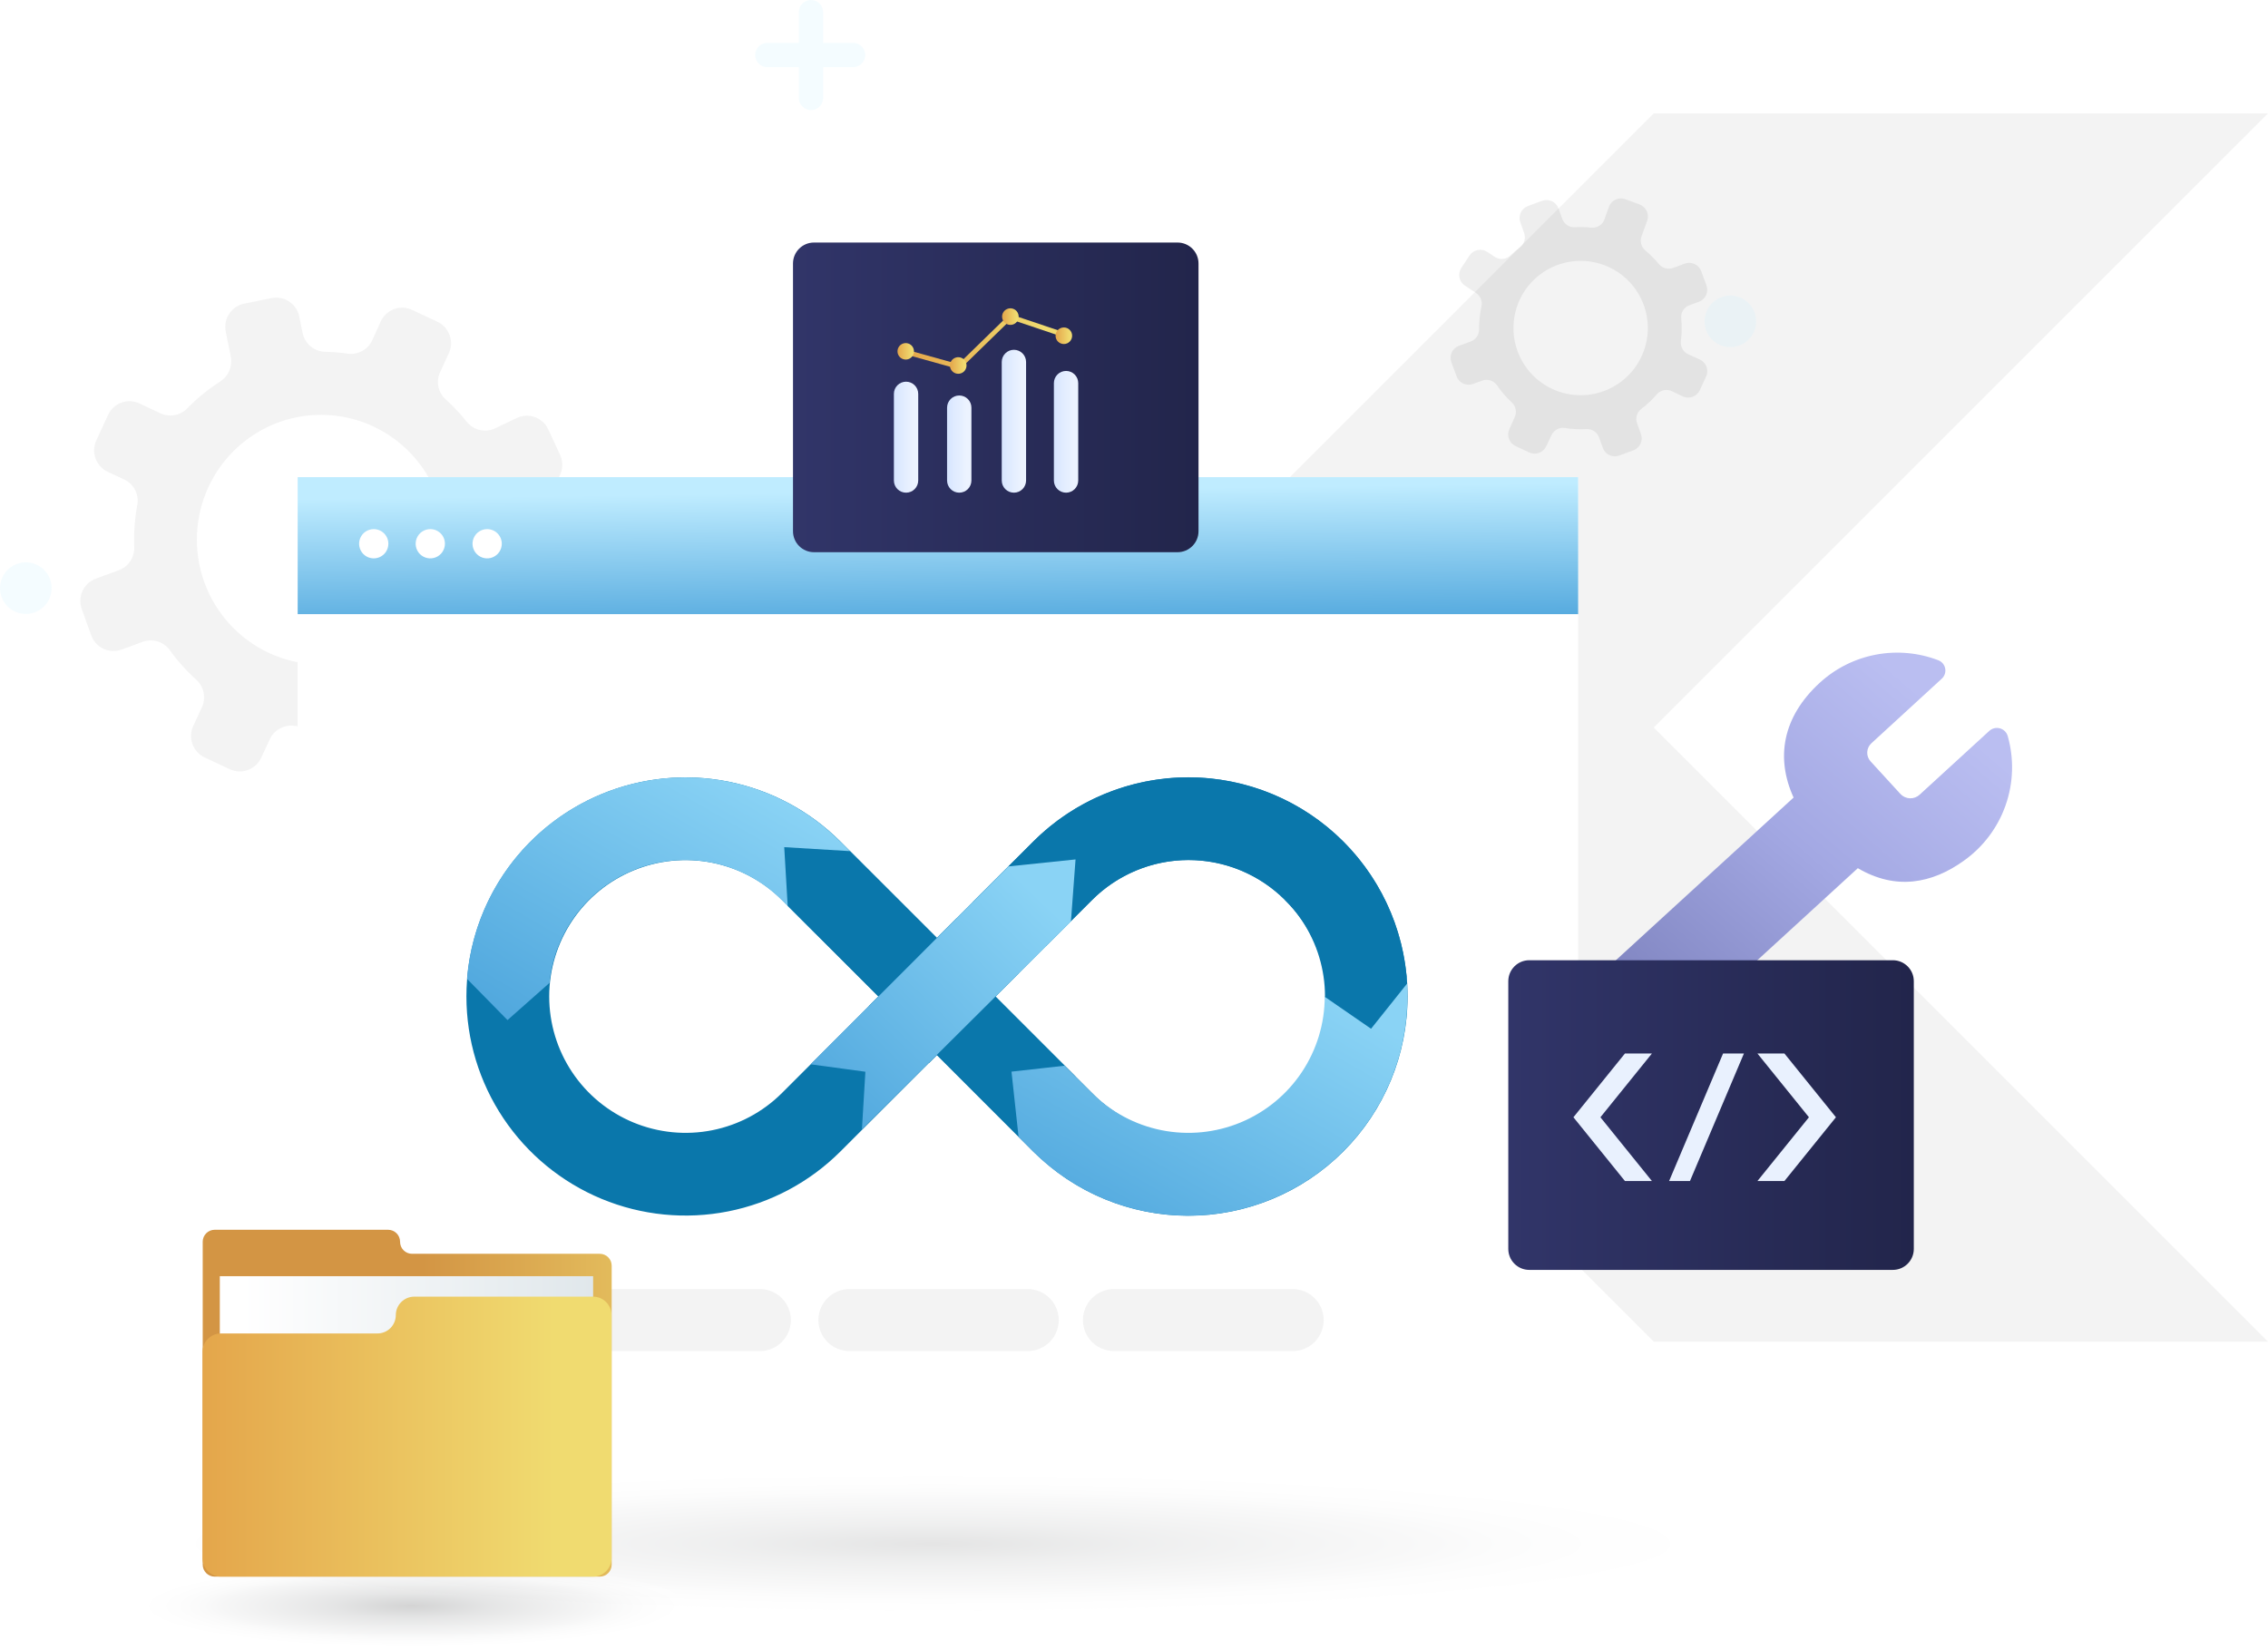 <svg width="480" height="349" viewBox="0 0 480 349" fill="none" xmlns="http://www.w3.org/2000/svg">
<path d="M350 24H480L350 154L480 284H350L220 154L350 24Z" fill="black" fill-opacity="0.05"/>
<path opacity="0.2" d="M10.925 124.495C10.925 125.575 10.605 126.631 10.005 127.529C9.406 128.427 8.553 129.127 7.556 129.541C6.558 129.955 5.46 130.064 4.401 129.854C3.342 129.644 2.368 129.125 1.604 128.362C0.839 127.599 0.318 126.627 0.106 125.568C-0.106 124.509 0.001 123.411 0.413 122.413C0.824 121.414 1.523 120.56 2.42 119.959C3.317 119.357 4.372 119.035 5.451 119.033C6.17 119.03 6.882 119.169 7.547 119.442C8.212 119.716 8.816 120.118 9.325 120.626C9.833 121.133 10.236 121.736 10.511 122.401C10.786 123.065 10.927 123.777 10.925 124.495Z" fill="#CCF2FF"/>
<path opacity="0.2" d="M371.675 68.026C371.675 69.107 371.355 70.163 370.755 71.061C370.154 71.96 369.301 72.66 368.303 73.073C367.305 73.487 366.207 73.595 365.147 73.384C364.087 73.173 363.114 72.653 362.35 71.889C361.586 71.125 361.066 70.152 360.855 69.092C360.644 68.033 360.752 66.934 361.166 65.936C361.579 64.938 362.279 64.085 363.178 63.485C364.076 62.884 365.132 62.564 366.213 62.564C366.93 62.562 367.641 62.703 368.305 62.977C368.968 63.251 369.571 63.653 370.078 64.161C370.586 64.668 370.988 65.271 371.262 65.934C371.536 66.598 371.677 67.309 371.675 68.026Z" fill="#CCF2FF"/>
<path opacity="0.2" d="M180.742 9.082H174.214V2.576C174.214 1.893 173.943 1.238 173.459 0.754C172.976 0.271 172.321 0 171.638 0C170.955 0 170.3 0.271 169.817 0.754C169.334 1.238 169.062 1.893 169.062 2.576V9.082H162.567C162.215 9.059 161.863 9.108 161.531 9.227C161.199 9.346 160.895 9.531 160.637 9.772C160.38 10.013 160.175 10.304 160.035 10.628C159.895 10.951 159.822 11.3 159.822 11.652C159.822 12.005 159.895 12.354 160.035 12.677C160.175 13 160.38 13.292 160.637 13.533C160.895 13.774 161.199 13.959 161.531 14.078C161.863 14.196 162.215 14.246 162.567 14.223H169.062V20.729C169.062 21.067 169.129 21.402 169.258 21.715C169.388 22.027 169.577 22.311 169.817 22.55C170.056 22.789 170.34 22.979 170.652 23.109C170.965 23.238 171.3 23.305 171.638 23.305C171.976 23.305 172.311 23.238 172.624 23.109C172.936 22.979 173.22 22.789 173.459 22.55C173.699 22.311 173.888 22.027 174.018 21.715C174.147 21.402 174.214 21.067 174.214 20.729V14.223H180.72C181.373 14.18 181.984 13.89 182.431 13.413C182.878 12.936 183.127 12.306 183.127 11.652C183.127 10.998 182.878 10.369 182.431 9.892C181.984 9.414 181.373 9.125 180.72 9.082H180.742Z" fill="#CCF2FF"/>
<path d="M55.264 160.423L57.096 156.488C57.541 155.529 58.276 154.736 59.197 154.223C60.117 153.71 61.175 153.502 62.219 153.631C65.029 154.041 67.875 154.146 70.707 153.944C71.779 153.878 72.844 154.162 73.742 154.754C74.64 155.346 75.325 156.213 75.693 157.227L77.301 161.701C77.525 162.32 77.868 162.889 78.311 163.374C78.754 163.86 79.287 164.253 79.881 164.531C80.475 164.809 81.117 164.967 81.772 164.995C82.426 165.024 83.08 164.922 83.695 164.696L89.254 162.666C90.495 162.211 91.505 161.28 92.063 160.077C92.622 158.874 92.683 157.498 92.233 156.25L90.526 151.513C90.143 150.509 90.091 149.407 90.379 148.372C90.666 147.336 91.277 146.42 92.121 145.76C94.501 143.923 96.667 141.821 98.578 139.494C99.29 138.667 100.251 138.097 101.316 137.871C102.38 137.645 103.489 137.775 104.473 138.241L107.938 139.87C109.135 140.43 110.504 140.49 111.745 140.037C112.986 139.583 113.997 138.654 114.557 137.452L117.05 132.05C117.607 130.847 117.666 129.471 117.215 128.223C116.764 126.976 115.84 125.959 114.644 125.396L110.182 123.303C109.23 122.857 108.443 122.119 107.933 121.197C107.423 120.274 107.215 119.213 107.34 118.165C107.564 115.73 107.564 113.28 107.34 110.846C107.235 109.81 107.449 108.767 107.953 107.857C108.457 106.947 109.226 106.214 110.157 105.758L116.14 102.926C116.733 102.645 117.265 102.249 117.705 101.761C118.146 101.273 118.487 100.703 118.708 100.082C118.929 99.462 119.026 98.804 118.994 98.146C118.962 97.487 118.801 96.842 118.52 96.246L116.028 90.87C115.463 89.669 114.448 88.743 113.205 88.294C111.961 87.845 110.592 87.911 109.397 88.476L104.735 90.695C103.717 91.162 102.572 91.272 101.485 91.006C100.397 90.74 99.43 90.114 98.74 89.228C97.384 87.537 95.896 85.957 94.29 84.504C93.507 83.792 92.975 82.844 92.773 81.803C92.571 80.761 92.71 79.682 93.168 78.727L94.988 74.779C95.266 74.182 95.424 73.537 95.453 72.879C95.483 72.221 95.383 71.563 95.159 70.944C94.936 70.325 94.593 69.756 94.151 69.27C93.709 68.784 93.176 68.391 92.582 68.112L87.223 65.605C86.629 65.326 85.987 65.167 85.333 65.138C84.678 65.108 84.024 65.209 83.409 65.433C82.793 65.658 82.227 66.002 81.744 66.447C81.26 66.891 80.869 67.427 80.592 68.024L78.797 71.997C78.352 72.965 77.612 73.765 76.684 74.281C75.756 74.797 74.688 75.002 73.637 74.867C72.022 74.633 70.394 74.499 68.763 74.466C67.643 74.43 66.569 74.016 65.712 73.29C64.855 72.565 64.265 71.571 64.039 70.468L63.341 67.009C63.077 65.709 62.31 64.567 61.21 63.834C60.109 63.101 58.764 62.837 57.47 63.099L51.675 64.277C50.379 64.54 49.24 65.309 48.508 66.416C47.777 67.523 47.513 68.877 47.773 70.18L48.845 75.506C49.037 76.514 48.922 77.557 48.515 78.498C48.108 79.439 47.428 80.235 46.564 80.782C44.077 82.384 41.774 84.259 39.696 86.371C38.979 87.139 38.038 87.661 37.009 87.861C35.98 88.061 34.914 87.93 33.963 87.486L29.501 85.394C28.304 84.834 26.935 84.774 25.694 85.227C24.453 85.68 23.442 86.61 22.882 87.812L20.389 93.201C20.111 93.797 19.953 94.443 19.924 95.101C19.895 95.759 19.994 96.417 20.218 97.036C20.441 97.655 20.784 98.224 21.226 98.71C21.668 99.196 22.201 99.589 22.795 99.868L26.26 101.485C27.254 101.938 28.069 102.712 28.577 103.683C29.084 104.654 29.256 105.768 29.064 106.848C28.509 109.809 28.291 112.824 28.416 115.834C28.451 116.903 28.144 117.956 27.541 118.838C26.937 119.72 26.069 120.384 25.063 120.734L20.277 122.488C19.037 122.943 18.026 123.874 17.468 125.077C16.91 126.28 16.848 127.657 17.298 128.905L19.317 134.507C19.541 135.126 19.884 135.694 20.327 136.18C20.77 136.665 21.303 137.058 21.897 137.337C22.491 137.615 23.133 137.772 23.788 137.801C24.442 137.829 25.096 137.728 25.711 137.502L30.199 135.86C31.204 135.492 32.301 135.459 33.327 135.766C34.353 136.073 35.253 136.703 35.895 137.564C37.561 139.893 39.475 142.032 41.603 143.943C42.375 144.665 42.899 145.614 43.101 146.655C43.303 147.695 43.171 148.773 42.725 149.733L40.893 153.681C40.337 154.886 40.279 156.263 40.732 157.511C41.186 158.759 42.113 159.774 43.311 160.335L48.671 162.842C49.865 163.394 51.228 163.449 52.462 162.996C53.697 162.543 54.704 161.619 55.264 160.423ZM44.121 103.076C46.316 98.339 49.858 94.362 54.301 91.65C58.744 88.937 63.887 87.61 69.08 87.837C74.273 88.064 79.282 89.834 83.474 92.924C87.666 96.014 90.852 100.284 92.63 105.195C94.407 110.106 94.696 115.437 93.46 120.513C92.224 125.589 89.518 130.182 85.685 133.712C81.851 137.241 77.063 139.548 71.925 140.341C66.788 141.134 61.532 140.377 56.822 138.166C50.515 135.201 45.635 129.841 43.254 123.262C40.873 116.684 41.184 109.424 44.121 103.076Z" fill="black" fill-opacity="0.05"/>
<path d="M347.28 91.847L346.481 89.626C346.28 89.091 346.256 88.507 346.412 87.957C346.568 87.408 346.895 86.923 347.347 86.573C348.57 85.657 349.687 84.607 350.678 83.442C351.063 83.009 351.579 82.712 352.147 82.596C352.715 82.48 353.306 82.551 353.831 82.798L356.151 83.908C356.799 84.211 357.541 84.245 358.213 84.001C358.886 83.758 359.434 83.257 359.737 82.609L361.081 79.7C361.231 79.379 361.315 79.031 361.33 78.677C361.346 78.323 361.291 77.969 361.169 77.636C361.048 77.303 360.861 76.997 360.621 76.736C360.381 76.475 360.092 76.263 359.771 76.114L357.317 75.004C356.791 74.765 356.355 74.365 356.072 73.862C355.788 73.359 355.672 72.779 355.74 72.206C355.946 70.593 355.968 68.961 355.807 67.343C355.754 66.755 355.899 66.165 356.219 65.669C356.538 65.172 357.015 64.796 357.572 64.601L359.515 63.89C359.852 63.771 360.162 63.586 360.427 63.346C360.692 63.107 360.907 62.817 361.06 62.494C361.213 62.171 361.3 61.821 361.317 61.465C361.334 61.108 361.28 60.751 361.159 60.415L360.048 57.406C359.801 56.734 359.297 56.188 358.648 55.887C357.999 55.585 357.257 55.553 356.584 55.796L354.086 56.718C353.552 56.907 352.972 56.925 352.427 56.77C351.882 56.615 351.398 56.294 351.044 55.852C350.203 54.835 349.27 53.898 348.257 53.054C347.824 52.7 347.509 52.222 347.356 51.684C347.203 51.146 347.219 50.574 347.402 50.045L348.612 46.714C348.851 46.04 348.811 45.298 348.503 44.653C348.195 44.008 347.643 43.511 346.969 43.272L343.96 42.162C343.627 42.041 343.272 41.986 342.917 42.003C342.563 42.019 342.215 42.106 341.893 42.258C341.572 42.41 341.284 42.623 341.047 42.887C340.809 43.151 340.625 43.459 340.507 43.794L339.575 46.414C339.376 46.982 338.992 47.466 338.484 47.788C337.976 48.11 337.375 48.252 336.777 48.191C335.612 48.066 334.438 48.037 333.268 48.102C332.699 48.128 332.135 47.971 331.662 47.653C331.188 47.335 330.829 46.874 330.637 46.337L329.838 44.116C329.716 43.783 329.53 43.477 329.29 43.215C329.05 42.954 328.761 42.742 328.44 42.593C328.118 42.443 327.77 42.358 327.415 42.343C327.061 42.329 326.707 42.384 326.374 42.506L323.365 43.616C323.033 43.738 322.728 43.923 322.468 44.163C322.208 44.402 321.997 44.69 321.849 45.011C321.7 45.332 321.617 45.679 321.602 46.032C321.588 46.385 321.644 46.738 321.766 47.069L322.554 49.29C322.757 49.826 322.783 50.413 322.627 50.965C322.471 51.517 322.142 52.004 321.688 52.354C320.98 52.886 320.305 53.46 319.668 54.075C319.228 54.494 318.658 54.751 318.053 54.804C317.447 54.856 316.842 54.701 316.337 54.364L314.76 53.32C314.465 53.124 314.134 52.988 313.786 52.92C313.438 52.851 313.08 52.852 312.733 52.922C312.385 52.992 312.055 53.13 311.761 53.328C311.467 53.526 311.214 53.78 311.018 54.075L309.253 56.751C308.878 57.337 308.743 58.045 308.878 58.728C309.012 59.411 309.405 60.015 309.975 60.415L312.417 62.036C312.872 62.347 313.221 62.788 313.419 63.301C313.617 63.815 313.655 64.376 313.528 64.912C313.192 66.473 313.028 68.066 313.039 69.663C313.054 70.23 312.892 70.787 312.576 71.256C312.259 71.726 311.804 72.085 311.274 72.284L308.765 73.205C308.433 73.327 308.128 73.512 307.868 73.752C307.608 73.991 307.397 74.279 307.249 74.6C307.1 74.921 307.016 75.268 307.002 75.621C306.988 75.974 307.044 76.327 307.166 76.658L308.276 79.667C308.524 80.339 309.027 80.885 309.676 81.186C310.325 81.488 311.067 81.521 311.74 81.277L313.683 80.566C314.237 80.362 314.843 80.346 315.407 80.521C315.971 80.695 316.461 81.051 316.803 81.532C317.715 82.87 318.777 84.099 319.967 85.196C320.389 85.588 320.674 86.105 320.78 86.67C320.886 87.236 320.807 87.821 320.556 88.338L319.445 90.836C319.294 91.158 319.208 91.506 319.192 91.86C319.176 92.215 319.231 92.569 319.353 92.903C319.475 93.236 319.661 93.542 319.902 93.803C320.143 94.064 320.433 94.275 320.756 94.423L323.653 95.777C324.303 96.076 325.045 96.107 325.717 95.861C326.388 95.616 326.936 95.115 327.24 94.467L328.35 92.124C328.592 91.596 328.999 91.161 329.509 90.885C330.02 90.609 330.607 90.506 331.181 90.592C332.708 90.837 334.256 90.915 335.8 90.825C336.371 90.802 336.934 90.962 337.407 91.281C337.881 91.601 338.24 92.064 338.431 92.602L339.231 94.822C339.351 95.155 339.536 95.461 339.775 95.723C340.013 95.984 340.302 96.195 340.622 96.345C340.943 96.495 341.291 96.579 341.644 96.594C341.998 96.609 342.351 96.554 342.684 96.432L345.692 95.322C346.363 95.07 346.906 94.563 347.203 93.912C347.501 93.261 347.528 92.518 347.28 91.847ZM321.166 74.316C320.202 71.673 320.043 68.804 320.709 66.072C321.375 63.339 322.836 60.865 324.908 58.963C326.98 57.06 329.569 55.815 332.349 55.384C335.129 54.954 337.973 55.357 340.524 56.543C343.074 57.729 345.216 59.644 346.678 62.047C348.14 64.45 348.856 67.233 348.737 70.043C348.617 72.853 347.667 75.565 346.007 77.835C344.346 80.106 342.05 81.833 339.408 82.798C337.654 83.439 335.79 83.728 333.923 83.649C332.057 83.57 330.224 83.124 328.53 82.336C326.836 81.548 325.314 80.434 324.05 79.058C322.787 77.682 321.807 76.07 321.166 74.316Z" fill="black" fill-opacity="0.07"/>
<path d="M322.902 220.734L379.595 168.824C375.759 160.406 377.26 151.746 385.133 144.527C388.466 141.47 392.588 139.407 397.033 138.569C401.477 137.731 406.068 138.152 410.285 139.785C410.649 139.936 410.968 140.177 411.213 140.485C411.459 140.793 411.622 141.158 411.688 141.546C411.754 141.934 411.721 142.332 411.592 142.704C411.462 143.076 411.241 143.409 410.948 143.672L396.059 157.335C395.796 157.575 395.584 157.865 395.433 158.187C395.282 158.51 395.197 158.859 395.181 159.214C395.165 159.57 395.219 159.925 395.341 160.26C395.463 160.594 395.649 160.901 395.889 161.164L402.216 168.073C402.737 168.629 403.457 168.957 404.218 168.983C404.979 169.009 405.72 168.732 406.277 168.212L421.006 154.72C421.302 154.447 421.663 154.253 422.054 154.156C422.445 154.06 422.854 154.064 423.243 154.168C423.632 154.272 423.988 154.473 424.279 154.752C424.569 155.031 424.785 155.379 424.904 155.763C426.279 160.578 426.13 165.701 424.476 170.427C422.823 175.154 419.747 179.252 415.671 182.161C408.855 187.072 401.195 188.481 393.192 183.773L336.509 235.687C340.335 244.101 338.844 252.765 330.958 259.991C327.625 263.045 323.505 265.107 319.063 265.946C314.62 266.784 310.032 266.365 305.815 264.736C305.451 264.586 305.13 264.346 304.883 264.039C304.636 263.731 304.471 263.366 304.404 262.977C304.337 262.588 304.369 262.189 304.498 261.816C304.627 261.444 304.849 261.11 305.142 260.846L320.031 247.183C320.294 246.943 320.507 246.653 320.657 246.331C320.808 246.008 320.894 245.659 320.91 245.304C320.925 244.948 320.871 244.593 320.749 244.258C320.628 243.924 320.441 243.617 320.201 243.354L313.884 236.448C313.363 235.891 312.641 235.563 311.878 235.536C311.115 235.51 310.373 235.786 309.813 236.306L295.084 249.798C294.788 250.071 294.428 250.265 294.037 250.362C293.646 250.458 293.237 250.454 292.848 250.35C292.458 250.246 292.102 250.045 291.812 249.766C291.521 249.487 291.306 249.139 291.186 248.755C289.814 243.94 289.966 238.818 291.619 234.093C293.272 229.367 296.346 225.268 300.42 222.357C307.228 217.432 314.888 216.023 322.902 220.734Z" fill="url(#paint0_linear_2574_51255)"/>
<g style="mix-blend-mode:multiply" opacity="0.15">
<path d="M212.774 209.054L200.117 221.134L183.463 204.435L196.053 192.3L212.774 209.054Z" fill="black"/>
</g>
<path style="mix-blend-mode:multiply" opacity="0.3" d="M197.629 340.867C284.089 340.867 354.178 334.405 354.178 326.434C354.178 318.462 284.089 312 197.629 312C111.169 312 41.08 318.462 41.08 326.434C41.08 334.405 111.169 340.867 197.629 340.867Z" fill="url(#paint1_radial_2574_51255)" fill-opacity="0.36"/>
<rect x="63" y="101" width="271" height="204" fill="white"/>
<rect x="63" y="101" width="271" height="29" fill="url(#paint2_linear_2574_51255)"/>
<path d="M106.199 115.098C106.199 115.711 106.017 116.31 105.676 116.82C105.336 117.329 104.851 117.726 104.284 117.961C103.718 118.195 103.094 118.255 102.493 118.135C101.892 118.015 101.34 117.718 100.907 117.284C100.475 116.85 100.18 116.297 100.062 115.695C99.944 115.094 100.007 114.47 100.243 113.905C100.479 113.339 100.878 112.856 101.389 112.517C101.9 112.178 102.5 111.998 103.113 112C103.932 112.003 104.717 112.331 105.296 112.911C105.874 113.492 106.199 114.278 106.199 115.098Z" fill="white"/>
<path d="M94.164 115.098C94.164 115.711 93.982 116.31 93.641 116.82C93.3 117.329 92.816 117.726 92.249 117.961C91.683 118.195 91.059 118.255 90.458 118.135C89.857 118.015 89.305 117.718 88.872 117.284C88.439 116.85 88.145 116.297 88.027 115.695C87.909 115.094 87.972 114.47 88.208 113.905C88.444 113.339 88.843 112.856 89.353 112.517C89.864 112.178 90.464 111.998 91.078 112C91.484 112 91.886 112.08 92.261 112.236C92.636 112.392 92.977 112.62 93.264 112.908C93.551 113.196 93.778 113.537 93.932 113.913C94.087 114.289 94.166 114.691 94.164 115.098Z" fill="white"/>
<path d="M82.195 115.098C82.195 115.71 82.014 116.309 81.673 116.819C81.333 117.328 80.849 117.725 80.283 117.96C79.717 118.194 79.094 118.255 78.493 118.136C77.892 118.016 77.341 117.721 76.907 117.288C76.474 116.855 76.179 116.303 76.059 115.702C75.94 115.101 76.001 114.478 76.236 113.912C76.47 113.346 76.867 112.862 77.377 112.522C77.886 112.182 78.485 112 79.098 112C79.919 112 80.707 112.326 81.288 112.907C81.869 113.488 82.195 114.276 82.195 115.098Z" fill="white"/>
<g filter="url(#filter0_d_2574_51255)">
<path d="M284.308 239.742C280.001 244.053 274.887 247.473 269.257 249.806C263.628 252.14 257.594 253.341 251.5 253.341C245.406 253.341 239.372 252.14 233.742 249.806C228.113 247.473 222.998 244.053 218.691 239.742L198.284 219.313L177.866 239.742C171.379 246.223 163.115 250.636 154.12 252.421C145.125 254.207 135.803 253.286 127.331 249.775C118.86 246.263 111.62 240.319 106.526 232.694C101.432 225.068 98.713 216.104 98.713 206.933C98.713 197.763 101.432 188.798 106.526 181.172C111.62 173.547 118.86 167.603 127.331 164.091C135.803 160.58 145.125 159.659 154.12 161.445C163.115 163.231 171.379 167.643 177.866 174.124L198.284 194.531L218.691 174.124C227.393 165.423 239.194 160.535 251.5 160.535C263.805 160.535 275.607 165.423 284.308 174.124C293.01 182.826 297.898 194.627 297.898 206.933C297.898 219.239 293.01 231.04 284.308 239.742ZM165.509 186.515C161.471 182.48 156.327 179.732 150.728 178.619C145.129 177.507 139.326 178.08 134.052 180.265C128.778 182.45 124.271 186.15 121.099 190.897C117.928 195.644 116.235 201.224 116.235 206.933C116.235 212.642 117.928 218.222 121.099 222.969C124.271 227.716 128.778 231.416 134.052 233.601C139.326 235.787 145.129 236.359 150.728 235.247C156.327 234.134 161.471 231.387 165.509 227.351L185.927 206.933L165.509 186.515ZM271.951 186.515C269.27 183.833 266.087 181.705 262.584 180.253C259.08 178.802 255.325 178.054 251.533 178.054C247.741 178.054 243.986 178.802 240.482 180.253C236.979 181.705 233.796 183.833 231.115 186.515L210.697 206.933L231.115 227.351C233.781 230.1 236.967 232.291 240.488 233.796C244.008 235.302 247.793 236.092 251.622 236.12C255.451 236.149 259.248 235.415 262.791 233.963C266.333 232.51 269.552 230.367 272.258 227.658C274.965 224.949 277.105 221.729 278.555 218.185C280.005 214.641 280.736 210.844 280.704 207.015C280.672 203.186 279.879 199.402 278.371 195.882C276.862 192.363 274.669 189.179 271.918 186.515H271.951Z" fill="url(#paint3_linear_2574_51255)"/>
<path d="M145.057 160.557C133.399 160.542 122.165 164.925 113.597 172.831C105.029 180.736 99.758 191.581 98.836 203.202L107.407 211.929L116.289 204.068C116.829 198.627 118.902 193.45 122.269 189.141C125.636 184.832 130.157 181.568 135.307 179.728C140.457 177.889 146.024 177.551 151.358 178.752C156.693 179.954 161.577 182.646 165.441 186.515L172.569 193.643L182.773 179.065L177.832 174.124C173.531 169.816 168.422 166.4 162.797 164.072C157.173 161.744 151.144 160.549 145.057 160.557Z" fill="url(#paint4_linear_2574_51255)"/>
<path d="M210.663 206.933L215.671 201.926L202.447 190.368L198.284 194.531L179.909 176.168L165.975 175.324L166.707 187.748L185.893 206.933L183.85 208.976L196.607 221.012L198.284 219.335L218.69 239.742C218.846 239.908 219.024 240.064 219.19 240.23L227.573 223.843L210.663 206.933Z" fill="#0A77AB"/>
<path d="M297.709 202.825L280.367 206.911C280.371 212.624 278.68 218.211 275.508 222.962C272.336 227.714 267.825 231.417 262.546 233.604C257.268 235.79 251.459 236.361 245.856 235.244C240.253 234.127 235.107 231.372 231.071 227.329L225.286 221.589L214.072 222.843L215.571 236.655L218.658 239.742C225.147 246.231 233.414 250.65 242.414 252.44C251.415 254.23 260.744 253.312 269.222 249.8C277.7 246.288 284.947 240.341 290.045 232.711C295.144 225.081 297.865 216.11 297.865 206.933C297.898 205.556 297.831 204.18 297.709 202.825Z" fill="url(#paint5_linear_2574_51255)"/>
<path d="M290.17 213.761L297.809 204.191C297.274 195.267 294.174 186.688 288.88 179.484C283.586 172.28 276.325 166.759 267.968 163.583C259.612 160.407 250.516 159.713 241.774 161.583C233.032 163.453 225.016 167.808 218.69 174.124L205.855 186.959L221.399 196.241L231.125 186.515C235.162 182.472 240.308 179.717 245.911 178.6C251.514 177.483 257.322 178.054 262.601 180.24C267.879 182.427 272.39 186.13 275.563 190.882C278.735 195.634 280.426 201.22 280.422 206.933C280.422 206.933 280.422 207 280.422 207.033L290.17 213.761Z" fill="#0A77AB"/>
<path d="M226.652 191.068L227.629 177.922L213.417 179.399L171.549 221.289L183.151 222.866L182.418 235.057L226.652 191.068Z" fill="url(#paint6_linear_2574_51255)"/>
</g>
<path d="M160.811 285.996H122.995C121.256 285.993 119.589 285.301 118.359 284.071C117.129 282.841 116.437 281.174 116.434 279.434C116.434 277.693 117.125 276.023 118.355 274.79C119.585 273.558 121.254 272.864 122.995 272.861H160.811C162.555 272.861 164.226 273.554 165.459 274.786C166.692 276.019 167.384 277.691 167.384 279.434C167.381 281.175 166.687 282.844 165.455 284.075C164.223 285.305 162.553 285.996 160.811 285.996Z" fill="black" fill-opacity="0.05"/>
<path d="M217.514 285.996H179.765C178.025 285.993 176.358 285.301 175.128 284.071C173.898 282.841 173.206 281.174 173.203 279.434C173.203 277.693 173.894 276.023 175.124 274.79C176.355 273.558 178.024 272.864 179.765 272.861H217.514C219.256 272.864 220.924 273.558 222.155 274.79C223.385 276.023 224.076 277.693 224.076 279.434C224.073 281.174 223.381 282.841 222.151 284.071C220.921 285.301 219.254 285.993 217.514 285.996Z" fill="black" fill-opacity="0.05"/>
<path d="M273.582 285.996H235.766C234.025 285.996 232.355 285.305 231.122 284.075C229.89 282.844 229.196 281.175 229.193 279.434C229.193 278.571 229.363 277.716 229.694 276.919C230.024 276.121 230.508 275.397 231.119 274.786C231.729 274.176 232.453 273.692 233.251 273.362C234.048 273.031 234.903 272.861 235.766 272.861H273.582C275.323 272.864 276.992 273.558 278.223 274.79C279.453 276.023 280.144 277.693 280.144 279.434C280.141 281.174 279.449 282.841 278.219 284.071C276.989 285.301 275.322 285.993 273.582 285.996Z" fill="black" fill-opacity="0.05"/>
<path style="mix-blend-mode:multiply" opacity="0.3" d="M87.157 348.627C119.349 348.627 145.446 344.65 145.446 339.745C145.446 334.839 119.349 330.862 87.157 330.862C54.964 330.862 28.867 334.839 28.867 339.745C28.867 344.65 54.964 348.627 87.157 348.627Z" fill="url(#paint7_radial_2574_51255)" fill-opacity="0.6"/>
<path d="M84.671 262.846C84.671 262.177 84.406 261.535 83.933 261.06C83.461 260.586 82.82 260.318 82.151 260.315H45.423C44.753 260.318 44.112 260.586 43.64 261.06C43.167 261.535 42.902 262.177 42.902 262.846V331.206C42.902 331.876 43.167 332.518 43.64 332.992C44.112 333.467 44.753 333.735 45.423 333.737H126.928C127.599 333.737 128.243 333.471 128.718 332.996C129.193 332.521 129.459 331.877 129.459 331.206V267.92C129.459 267.588 129.394 267.26 129.267 266.953C129.139 266.647 128.953 266.368 128.717 266.134C128.482 265.9 128.203 265.715 127.896 265.589C127.589 265.463 127.26 265.399 126.928 265.4H87.202C86.868 265.4 86.537 265.334 86.228 265.205C85.92 265.077 85.64 264.888 85.404 264.651C85.169 264.413 84.983 264.132 84.857 263.822C84.731 263.512 84.668 263.181 84.671 262.846Z" fill="url(#paint8_linear_2574_51255)"/>
<path d="M125.529 270.141H46.522V333.738H125.529V270.141Z" fill="url(#paint9_linear_2574_51255)"/>
<path d="M83.771 278.368C83.771 278.883 83.669 279.392 83.471 279.867C83.273 280.342 82.983 280.773 82.618 281.136C82.252 281.498 81.819 281.784 81.342 281.978C80.866 282.172 80.355 282.27 79.841 282.265H46.755C45.721 282.265 44.73 282.676 43.999 283.407C43.268 284.138 42.857 285.129 42.857 286.162V329.841C42.857 330.874 43.268 331.865 43.999 332.596C44.73 333.327 45.721 333.738 46.755 333.738H125.517C126.551 333.738 127.542 333.327 128.273 332.596C129.004 331.865 129.415 330.874 129.415 329.841V278.368C129.415 277.335 129.004 276.343 128.273 275.613C127.542 274.882 126.551 274.471 125.517 274.471H87.679C86.645 274.471 85.652 274.881 84.92 275.612C84.187 276.342 83.774 277.334 83.771 278.368Z" fill="url(#paint10_linear_2574_51255)"/>
<path d="M323.656 268.809H400.598C403.051 268.809 405.039 266.821 405.039 264.368V207.7C405.039 205.247 403.051 203.258 400.598 203.258H323.656C321.203 203.258 319.215 205.247 319.215 207.7V264.368C319.215 266.821 321.203 268.809 323.656 268.809Z" fill="url(#paint11_linear_2574_51255)"/>
<path d="M343.904 223H349.615L338.712 236.5L349.615 250H343.904L333 236.5L343.904 223Z" fill="#E9F1FE"/>
<path d="M377.653 250H371.941L382.845 236.5L371.941 223H377.653L388.557 236.5L377.653 250Z" fill="#E9F1FE"/>
<path d="M364.673 223H369.086L357.663 250H353.25L364.673 223Z" fill="#E9F1FE"/>
<path d="M172.271 116.89L249.213 116.89C251.666 116.89 253.654 114.901 253.654 112.449V55.78C253.654 53.327 251.666 51.339 249.213 51.339L172.271 51.339C169.818 51.339 167.83 53.327 167.83 55.78V112.449C167.83 114.901 169.818 116.89 172.271 116.89Z" fill="url(#paint12_linear_2574_51255)"/>
<path d="M225.787 71.069L213.84 67.05L202.971 77.642L191.879 74.555" stroke="url(#paint13_linear_2574_51255)" stroke-miterlimit="10"/>
<path d="M204.547 77.541C204.512 77.887 204.375 78.214 204.154 78.482C203.933 78.75 203.638 78.946 203.306 79.046C202.973 79.145 202.619 79.144 202.287 79.043C201.955 78.941 201.661 78.743 201.441 78.474C201.222 78.205 201.087 77.877 201.055 77.531C201.022 77.186 201.092 76.838 201.257 76.532C201.422 76.227 201.674 75.977 201.981 75.815C202.288 75.653 202.636 75.585 202.981 75.621C203.21 75.643 203.433 75.71 203.636 75.819C203.839 75.928 204.019 76.076 204.164 76.254C204.31 76.433 204.419 76.639 204.484 76.86C204.55 77.081 204.571 77.312 204.547 77.541Z" fill="url(#paint14_linear_2574_51255)"/>
<path d="M193.422 74.555C193.385 74.897 193.247 75.221 193.026 75.486C192.806 75.75 192.511 75.943 192.181 76.04C191.851 76.138 191.499 76.135 191.17 76.032C190.841 75.93 190.55 75.732 190.333 75.465C190.117 75.197 189.984 74.871 189.953 74.528C189.921 74.185 189.992 73.841 190.156 73.538C190.32 73.235 190.57 72.987 190.875 72.827C191.179 72.666 191.525 72.599 191.867 72.634C192.096 72.658 192.317 72.726 192.519 72.835C192.721 72.945 192.899 73.093 193.043 73.272C193.188 73.45 193.296 73.655 193.361 73.876C193.425 74.096 193.446 74.327 193.422 74.555Z" fill="url(#paint15_linear_2574_51255)"/>
<path d="M225.153 72.823C226.122 72.823 226.907 72.038 226.907 71.069C226.907 70.1 226.122 69.315 225.153 69.315C224.184 69.315 223.398 70.1 223.398 71.069C223.398 72.038 224.184 72.823 225.153 72.823Z" fill="url(#paint16_linear_2574_51255)"/>
<path d="M215.582 67.205C215.545 67.55 215.407 67.876 215.184 68.142C214.961 68.409 214.665 68.603 214.332 68.7C213.999 68.798 213.644 68.795 213.313 68.691C212.982 68.587 212.689 68.387 212.471 68.117C212.254 67.846 212.121 67.517 212.091 67.172C212.06 66.826 212.133 66.479 212.299 66.175C212.466 65.87 212.719 65.622 213.027 65.462C213.335 65.301 213.683 65.236 214.028 65.273C214.49 65.323 214.914 65.555 215.205 65.917C215.496 66.279 215.632 66.743 215.582 67.205Z" fill="url(#paint17_linear_2574_51255)"/>
<path d="M225.621 104.289C224.938 104.289 224.282 104.017 223.799 103.534C223.316 103.051 223.045 102.396 223.045 101.713V81.095C223.045 80.412 223.316 79.757 223.799 79.273C224.282 78.79 224.938 78.519 225.621 78.519C226.304 78.519 226.959 78.79 227.442 79.273C227.925 79.757 228.197 80.412 228.197 81.095V101.713C228.197 102.396 227.925 103.051 227.442 103.534C226.959 104.017 226.304 104.289 225.621 104.289Z" fill="url(#paint18_linear_2574_51255)"/>
<path d="M214.584 104.288C213.9 104.288 213.245 104.017 212.762 103.534C212.279 103.051 212.008 102.396 212.008 101.712V76.62C212.008 75.937 212.279 75.282 212.762 74.799C213.245 74.316 213.9 74.044 214.584 74.044C215.267 74.044 215.922 74.316 216.405 74.799C216.888 75.282 217.159 75.937 217.159 76.62V101.712C217.159 102.396 216.888 103.051 216.405 103.534C215.922 104.017 215.267 104.288 214.584 104.288Z" fill="url(#paint19_linear_2574_51255)"/>
<path d="M203.015 104.288C202.332 104.288 201.677 104.017 201.194 103.534C200.711 103.051 200.439 102.396 200.439 101.712V86.291C200.439 85.608 200.711 84.952 201.194 84.469C201.677 83.986 202.332 83.715 203.015 83.715C203.698 83.715 204.354 83.986 204.837 84.469C205.32 84.952 205.591 85.608 205.591 86.291V101.712C205.591 102.396 205.32 103.051 204.837 103.534C204.354 104.017 203.698 104.288 203.015 104.288Z" fill="url(#paint20_linear_2574_51255)"/>
<path d="M191.757 104.288C191.074 104.288 190.419 104.017 189.936 103.534C189.453 103.051 189.182 102.396 189.182 101.713V83.371C189.182 82.688 189.453 82.032 189.936 81.549C190.419 81.066 191.074 80.795 191.757 80.795C192.441 80.795 193.096 81.066 193.579 81.549C194.062 82.032 194.333 82.688 194.333 83.371V101.713C194.333 102.396 194.062 103.051 193.579 103.534C193.096 104.017 192.441 104.288 191.757 104.288Z" fill="url(#paint21_linear_2574_51255)"/>
<defs>
<filter id="filter0_d_2574_51255" x="94.713" y="160.535" width="207.186" height="100.806" filterUnits="userSpaceOnUse" color-interpolation-filters="sRGB">
<feFlood flood-opacity="0" result="BackgroundImageFix"/>
<feColorMatrix in="SourceAlpha" type="matrix" values="0 0 0 0 0 0 0 0 0 0 0 0 0 0 0 0 0 0 127 0" result="hardAlpha"/>
<feOffset dy="4"/>
<feGaussianBlur stdDeviation="2"/>
<feComposite in2="hardAlpha" operator="out"/>
<feColorMatrix type="matrix" values="0 0 0 0 0 0 0 0 0 0 0 0 0 0 0 0 0 0 0.25 0"/>
<feBlend mode="normal" in2="BackgroundImageFix" result="effect1_dropShadow_2574_51255"/>
<feBlend mode="normal" in="SourceGraphic" in2="effect1_dropShadow_2574_51255" result="shape"/>
</filter>
<linearGradient id="paint0_linear_2574_51255" x1="317.914" y1="248.461" x2="410.672" y2="140.539" gradientUnits="userSpaceOnUse">
<stop stop-color="#5E639F"/>
<stop offset="0.661" stop-color="#A3A8E3"/>
<stop offset="0.948" stop-color="#BABEF1"/>
</linearGradient>
<radialGradient id="paint1_radial_2574_51255" cx="0" cy="0" r="1" gradientUnits="userSpaceOnUse" gradientTransform="translate(197.435 326.783) scale(156.528 14.432)">
<stop stop-color="#101010"/>
<stop offset="0.105" stop-color="#2E3132"/>
<stop offset="0.282" stop-color="#6C6F71"/>
<stop offset="0.433" stop-color="#939596"/>
<stop offset="0.569" stop-color="#B4B5B6"/>
<stop offset="0.688" stop-color="#CFD0D1"/>
<stop offset="0.76" stop-color="#E4E5E5"/>
<stop offset="0.849" stop-color="#F3F3F3"/>
<stop offset="0.937" stop-color="#FCFCFC"/>
<stop offset="1" stop-color="white"/>
</radialGradient>
<linearGradient id="paint2_linear_2574_51255" x1="155.5" y1="104.5" x2="155.886" y2="134.807" gradientUnits="userSpaceOnUse">
<stop stop-color="#BFECFF"/>
<stop offset="1" stop-color="#4DA5DC"/>
</linearGradient>
<linearGradient id="paint3_linear_2574_51255" x1="98.681" y1="206.944" x2="297.909" y2="206.944" gradientUnits="userSpaceOnUse">
<stop stop-color="#0A77AB"/>
<stop offset="1" stop-color="#0A77AB"/>
</linearGradient>
<linearGradient id="paint4_linear_2574_51255" x1="99.65" y1="212.219" x2="142.922" y2="137.307" gradientUnits="userSpaceOnUse">
<stop stop-color="#4DA5DC"/>
<stop offset="0.86" stop-color="#8AD3F5"/>
</linearGradient>
<linearGradient id="paint5_linear_2574_51255" x1="214.885" y1="253.616" x2="257.098" y2="179.405" gradientUnits="userSpaceOnUse">
<stop stop-color="#4DA5DC"/>
<stop offset="0.86" stop-color="#8AD3F5"/>
</linearGradient>
<linearGradient id="paint6_linear_2574_51255" x1="172.093" y1="235.379" x2="227.607" y2="177.644" gradientUnits="userSpaceOnUse">
<stop stop-color="#4DA5DC"/>
<stop offset="0.86" stop-color="#8AD3F5"/>
</linearGradient>
<radialGradient id="paint7_radial_2574_51255" cx="0" cy="0" r="1" gradientUnits="userSpaceOnUse" gradientTransform="translate(87.085 339.959) scale(58.282 8.881)">
<stop stop-color="#101010"/>
<stop offset="0.105" stop-color="#2E3132"/>
<stop offset="0.282" stop-color="#6C6F71"/>
<stop offset="0.433" stop-color="#939596"/>
<stop offset="0.569" stop-color="#B4B5B6"/>
<stop offset="0.688" stop-color="#CFD0D1"/>
<stop offset="0.76" stop-color="#E4E5E5"/>
<stop offset="0.849" stop-color="#F3F3F3"/>
<stop offset="0.937" stop-color="#FCFCFC"/>
<stop offset="1" stop-color="white"/>
</radialGradient>
<linearGradient id="paint8_linear_2574_51255" x1="89.379" y1="297.032" x2="175.936" y2="297.032" gradientUnits="userSpaceOnUse">
<stop stop-color="#D39544"/>
<stop offset="0.86" stop-color="#F0DB70"/>
</linearGradient>
<linearGradient id="paint9_linear_2574_51255" x1="46.522" y1="301.939" x2="125.518" y2="301.939" gradientUnits="userSpaceOnUse">
<stop offset="0.06" stop-color="white"/>
<stop offset="1" stop-color="#E0E7EB"/>
</linearGradient>
<linearGradient id="paint10_linear_2574_51255" x1="42.857" y1="304.104" x2="129.415" y2="304.104" gradientUnits="userSpaceOnUse">
<stop stop-color="#E4A64B"/>
<stop offset="0.86" stop-color="#F0DB70"/>
</linearGradient>
<linearGradient id="paint11_linear_2574_51255" x1="405.053" y1="236.029" x2="319.21" y2="236.029" gradientUnits="userSpaceOnUse">
<stop stop-color="#22254B"/>
<stop offset="1" stop-color="#313569"/>
</linearGradient>
<linearGradient id="paint12_linear_2574_51255" x1="253.668" y1="84.11" x2="167.825" y2="84.11" gradientUnits="userSpaceOnUse">
<stop stop-color="#22254B"/>
<stop offset="1" stop-color="#313569"/>
</linearGradient>
<linearGradient id="paint13_linear_2574_51255" x1="191.735" y1="72.335" x2="225.964" y2="72.335" gradientUnits="userSpaceOnUse">
<stop stop-color="#E4A64B"/>
<stop offset="0.86" stop-color="#F0DB70"/>
</linearGradient>
<linearGradient id="paint14_linear_2574_51255" x1="201.049" y1="77.353" x2="204.558" y2="77.353" gradientUnits="userSpaceOnUse">
<stop stop-color="#E4A64B"/>
<stop offset="0.86" stop-color="#F0DB70"/>
</linearGradient>
<linearGradient id="paint15_linear_2574_51255" x1="189.935" y1="74.377" x2="193.433" y2="74.377" gradientUnits="userSpaceOnUse">
<stop stop-color="#E4A64B"/>
<stop offset="0.86" stop-color="#F0DB70"/>
</linearGradient>
<linearGradient id="paint16_linear_2574_51255" x1="223.398" y1="71.069" x2="226.907" y2="71.069" gradientUnits="userSpaceOnUse">
<stop stop-color="#E4A64B"/>
<stop offset="0.86" stop-color="#F0DB70"/>
</linearGradient>
<linearGradient id="paint17_linear_2574_51255" x1="212.096" y1="67.038" x2="215.593" y2="67.038" gradientUnits="userSpaceOnUse">
<stop stop-color="#E4A64B"/>
<stop offset="0.86" stop-color="#F0DB70"/>
</linearGradient>
<linearGradient id="paint18_linear_2574_51255" x1="223.045" y1="91.409" x2="228.197" y2="91.409" gradientUnits="userSpaceOnUse">
<stop stop-color="#D6E5FF"/>
<stop offset="0.25" stop-color="#DEEAFF"/>
<stop offset="0.81" stop-color="#ECF3FF"/>
</linearGradient>
<linearGradient id="paint19_linear_2574_51255" x1="212.008" y1="89.166" x2="217.159" y2="89.166" gradientUnits="userSpaceOnUse">
<stop stop-color="#D6E5FF"/>
<stop offset="0.25" stop-color="#DEEAFF"/>
<stop offset="0.81" stop-color="#ECF3FF"/>
</linearGradient>
<linearGradient id="paint20_linear_2574_51255" x1="200.439" y1="94.007" x2="205.591" y2="94.007" gradientUnits="userSpaceOnUse">
<stop stop-color="#D6E5FF"/>
<stop offset="0.25" stop-color="#DEEAFF"/>
<stop offset="0.81" stop-color="#ECF3FF"/>
</linearGradient>
<linearGradient id="paint21_linear_2574_51255" x1="189.182" y1="92.542" x2="194.333" y2="92.542" gradientUnits="userSpaceOnUse">
<stop stop-color="#D6E5FF"/>
<stop offset="0.25" stop-color="#DEEAFF"/>
<stop offset="0.81" stop-color="#ECF3FF"/>
</linearGradient>
</defs>
</svg>
